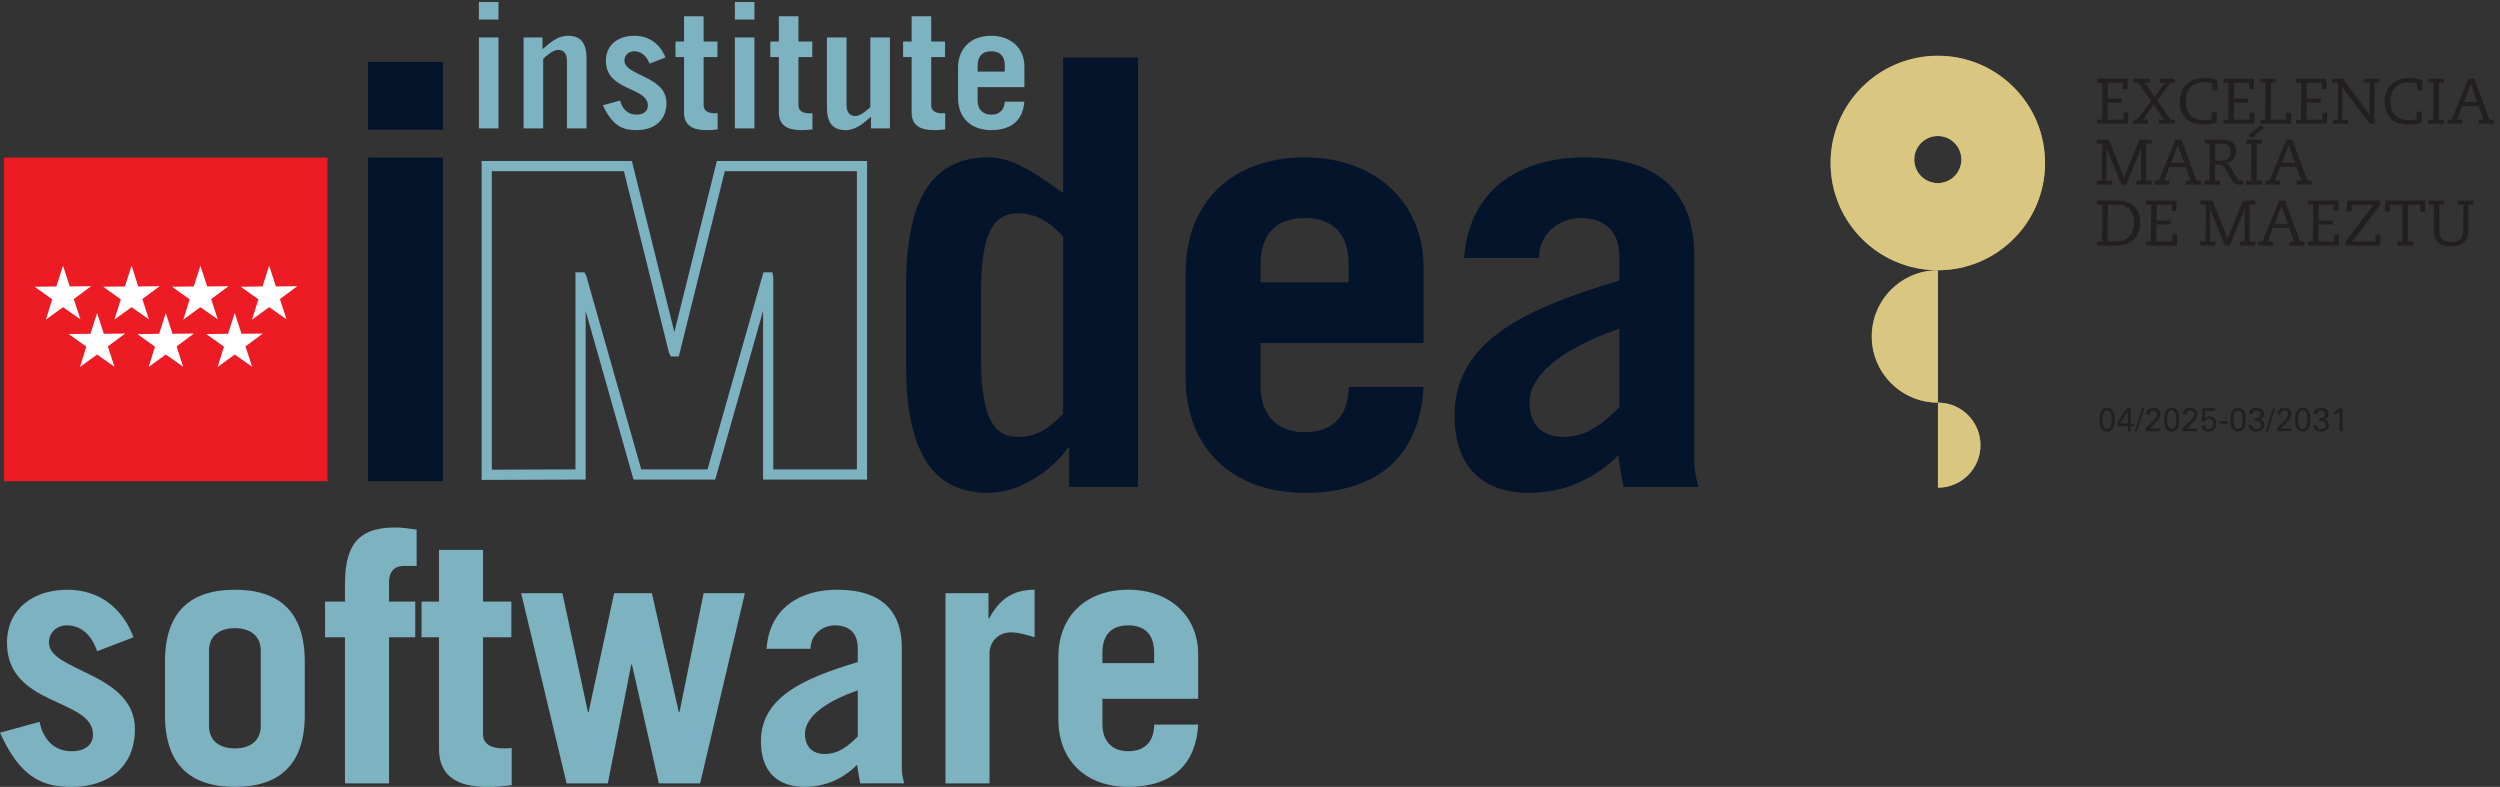 <?xml version="1.0" encoding="UTF-8" standalone="no"?>
<!-- Created with Inkscape (http://www.inkscape.org/) -->

<svg
   version="1.1"
   id="svg1"
   width="264.68"
   height="83.307"
   viewBox="0 0 264.68 83.307"
   sodipodi:docname="2025 imdea software + MdM ingles-06.eps"
   xmlns:inkscape="http://www.inkscape.org/namespaces/inkscape"
   xmlns:sodipodi="http://sodipodi.sourceforge.net/DTD/sodipodi-0.dtd"
   xmlns="http://www.w3.org/2000/svg"
   xmlns:svg="http://www.w3.org/2000/svg">
  <rect x="0" y="0" width="264.68" height="83.307" fill="#333333" stroke="none"/>
  <defs
     id="defs1" />
  <sodipodi:namedview
     id="namedview1"
     pagecolor="#ffffff"
     bordercolor="#000000"
     borderopacity="0.25"
     inkscape:showpageshadow="2"
     inkscape:pageopacity="0.0"
     inkscape:pagecheckerboard="0"
     inkscape:deskcolor="#d1d1d1">
    <inkscape:page
       x="0"
       y="0"
       inkscape:label="1"
       id="page1"
       width="264.68"
       height="83.307"
       margin="0"
       bleed="0" />
  </sodipodi:namedview>
  <g
     id="g1"
     inkscape:groupmode="layer"
     inkscape:label="1">
    <g
       id="group-R5">
      <path
         id="path2"
         d="M 3.133,243.293 H 260.719 V 500.895 H 3.133 V 243.293"
         style="fill:#ed1c24;fill-opacity:1;fill-rule:nonzero;stroke:none"
         transform="matrix(0.133,0,0,-0.133,0,83.307)" />
      <path
         id="path3"
         d="m 50.164,414.867 -5.297,-16.527 -17.336,-0.215 14.066,-10.031 -5.082,-16.176 13.649,9.949 13.859,-9.726 -5.297,16.148 13.82,10.262 -17.02,-0.211 -5.363,16.527"
         style="fill:#ffffff;fill-opacity:1;fill-rule:nonzero;stroke:none"
         transform="matrix(0.133,0,0,-0.133,0,83.307)" />
      <path
         id="path4"
         d="m 104.742,414.867 -5.301,-16.527 -17.332,-0.215 14.051,-10.031 -5.082,-16.176 13.664,9.949 13.809,-9.726 -5.262,16.148 13.84,10.262 -17.066,-0.211 -5.321,16.527"
         style="fill:#ffffff;fill-opacity:1;fill-rule:nonzero;stroke:none"
         transform="matrix(0.133,0,0,-0.133,0,83.307)" />
      <path
         id="path5"
         d="m 159.531,414.867 -5.304,-16.527 -17.313,-0.215 14.059,-10.031 -5.063,-16.176 13.621,9.949 13.824,-9.726 -5.261,16.148 13.836,10.262 -16.996,-0.211 -5.403,16.527"
         style="fill:#ffffff;fill-opacity:1;fill-rule:nonzero;stroke:none"
         transform="matrix(0.133,0,0,-0.133,0,83.307)" />
      <path
         id="path6"
         d="m 131.961,377.184 -5.277,-16.524 -17.356,-0.211 14.063,-10.043 -5.094,-16.176 13.664,9.926 13.844,-9.715 -5.258,16.176 13.797,10.246 -17.043,-0.203 -5.34,16.524"
         style="fill:#ffffff;fill-opacity:1;fill-rule:nonzero;stroke:none"
         transform="matrix(0.133,0,0,-0.133,0,83.307)" />
      <path
         id="path7"
         d="m 77.297,377.184 -5.305,-16.524 -17.305,-0.211 14.035,-10.043 -5.086,-16.176 13.66,9.926 13.82,-9.715 -5.293,16.176 13.832,10.246 -16.996,-0.203 -5.363,16.524"
         style="fill:#ffffff;fill-opacity:1;fill-rule:nonzero;stroke:none"
         transform="matrix(0.133,0,0,-0.133,0,83.307)" />
      <path
         id="path8"
         d="m 186.844,377.184 -5.289,-16.524 -17.328,-0.211 14.07,-10.043 -5.059,-16.176 13.606,9.926 13.859,-9.715 -5.293,16.176 13.836,10.246 -16.988,-0.203 -5.414,16.524"
         style="fill:#ffffff;fill-opacity:1;fill-rule:nonzero;stroke:none"
         transform="matrix(0.133,0,0,-0.133,0,83.307)" />
      <path
         id="path9"
         d="m 214.258,414.867 -5.281,-16.527 -17.313,-0.215 14.059,-10.031 -5.102,-16.176 13.637,9.949 13.832,-9.726 -5.277,16.148 13.847,10.262 -17,-0.211 -5.402,16.527"
         style="fill:#ffffff;fill-opacity:1;fill-rule:nonzero;stroke:none"
         transform="matrix(0.133,0,0,-0.133,0,83.307)" />
      <path
         id="path10"
         d="m 352.625,500.898 h -59.66 V 243.297 h 59.66 z m -59.66,22.18 h 59.66 v 53.985 h -59.66 v -53.985"
         style="fill:#04152b;fill-opacity:1;fill-rule:evenodd;stroke:none"
         transform="matrix(0.133,0,0,-0.133,0,83.307)" />
      <path
         id="path11"
         d="m 846.262,296.996 c -11.852,-12.781 -22.731,-18.449 -35.981,-18.449 -16.113,0 -29.371,10.418 -29.371,61.551 v 54.929 c 0,51.129 13.258,61.559 29.371,61.559 13.25,0 24.129,-5.691 35.981,-18.469 z m 59.652,-58.25 V 580.648 H 846.262 V 472.691 c -28.41,20.825 -43.567,28.399 -59.668,28.399 -46.403,0 -65.348,-35.985 -65.348,-102.281 v -62.504 c 0,-66.289 18.945,-102.282 65.348,-102.282 26.519,0 53.039,19.879 63.461,35.993 h 0.953 v -31.27 h 54.906"
         style="fill:#04152b;fill-opacity:1;fill-rule:evenodd;stroke:none"
         transform="matrix(0.133,0,0,-0.133,0,83.307)" />
      <path
         id="path12"
         d="m 1133.23,353.352 v 60.14 c 0,52.547 -39.3,87.606 -94.7,87.606 -56.819,0 -94.706,-35.059 -94.706,-91.395 v -84.297 c 0,-56.343 37.887,-91.383 94.706,-91.383 60.13,0 91.87,31.243 94.7,84.27 h -59.66 c 0,-19.867 -9.95,-35.98 -35.04,-35.98 -19.88,0 -35.04,11.363 -35.04,36.941 v 34.098 z m -129.74,48.296 v 14.2 c 0,22.738 10.89,36.937 35.04,36.937 24.14,0 35.04,-14.199 35.04,-36.937 v -14.2 h -70.08"
         style="fill:#04152b;fill-opacity:1;fill-rule:evenodd;stroke:none"
         transform="matrix(0.133,0,0,-0.133,0,83.307)" />
      <path
         id="path13"
         d="m 1225.1,421.063 c 0,18.464 15.16,31.722 33.15,31.722 17.06,0 30.8,-8.515 30.8,-30.765 v -18.95 c -74.37,-22.25 -131.19,-47.824 -131.19,-107.492 0,-41.66 23.22,-61.555 59.21,-61.555 29.83,0 53.5,12.321 71.02,29.825 1.88,-10.403 2.83,-18.461 4.25,-25.09 H 1352 c -1.88,6.629 -3.3,13.742 -3.3,20.84 v 163.359 c 0,45.938 -24.14,78.141 -87.62,78.141 -47.81,0 -91.37,-22.739 -95.63,-80.035 z m 63.95,-118.856 c -14.2,-14.215 -27.01,-23.672 -45,-23.672 -16.1,0 -26.52,9.93 -26.52,26.996 0,26.973 36,46.875 71.52,59.192 v -62.516"
         style="fill:#04152b;fill-opacity:1;fill-rule:evenodd;stroke:none"
         transform="matrix(0.133,0,0,-0.133,0,83.307)" />
      <path
         id="path14"
         d="m 396.805,624.797 h -15.586 v -13.965 h 15.586 z M 381.223,524.148 h 15.593 l -0.011,72.399 h -15.582 v -72.399"
         style="fill:#7db2c1;fill-opacity:1;fill-rule:nonzero;stroke:none"
         transform="matrix(0.133,0,0,-0.133,0,83.307)" />
      <path
         id="path15"
         d="m 432.383,579.57 c 2.707,2.407 7.633,7.086 11.914,7.086 5.277,0 7.016,-3.894 7.016,-8.926 v -53.593 h 15.589 v 55.504 c 0,13.398 -5.191,18.25 -15.144,18.25 -7.91,0 -14.457,-5.95 -19.922,-10.7 l 0.012,9.356 h -15.047 v -72.41 h 15.582 v 55.433"
         style="fill:#7db2c1;fill-opacity:1;fill-rule:nonzero;stroke:none"
         transform="matrix(0.133,0,0,-0.133,0,83.307)" />
      <path
         id="path16"
         d="m 504.906,597.895 c -11.859,0 -22.605,-6.469 -22.605,-19.891 0,-11.941 7.961,-17.133 16.273,-21.137 l 6.137,-2.855 c 4.789,-2.27 11.019,-5.356 11.019,-11.606 0,-4.664 -3.66,-7.297 -9.058,-7.297 -6.981,0 -11.379,4.496 -13.063,11.231 l -13.726,-3.766 c 8.062,-17.453 16.902,-19.793 26.789,-19.793 13.949,0 23.836,7.504 23.836,21.649 0,21.601 -33.434,21.461 -33.434,33.711 0,4.265 3.36,7.425 7.699,7.425 5.364,0 9.821,-3.308 12.278,-9.82 l 12.687,4.879 c -4.226,10.469 -12.699,17.27 -24.832,17.27"
         style="fill:#7db2c1;fill-opacity:1;fill-rule:nonzero;stroke:none"
         transform="matrix(0.133,0,0,-0.133,0,83.307)" />
      <path
         id="path17"
         d="m 544.508,536.695 c 0,-9.965 6.742,-13.914 17.719,-13.914 3.007,0 6.011,0.114 9.023,0.574 v 12.907 l -2.633,-0.067 c -4.73,0 -8.512,1.86 -8.512,6.2 v 38.554 h 10.997 v 12.332 h -10.997 l -0.011,20.114 h -15.586 v -20.114 h -6.785 v -12.332 h 6.785 v -44.254"
         style="fill:#7db2c1;fill-opacity:1;fill-rule:nonzero;stroke:none"
         transform="matrix(0.133,0,0,-0.133,0,83.307)" />
      <path
         id="path18"
         d="M 600.563,624.797 H 584.98 v -13.965 h 15.583 z M 584.965,524.148 h 15.586 v 72.399 h -15.586 v -72.399"
         style="fill:#7db2c1;fill-opacity:1;fill-rule:nonzero;stroke:none"
         transform="matrix(0.133,0,0,-0.133,0,83.307)" />
      <path
         id="path19"
         d="m 619.996,536.695 c 0,-9.965 6.75,-13.914 17.719,-13.914 3.004,0 6.012,0.114 9.008,0.574 v 12.907 l -2.625,-0.067 c -4.723,0 -8.52,1.86 -8.52,6.2 v 38.554 h 11.016 v 12.332 h -11.016 v 20.114 h -15.582 v -20.114 h -6.801 v -12.332 h 6.801 v -44.254"
         style="fill:#7db2c1;fill-opacity:1;fill-rule:nonzero;stroke:none"
         transform="matrix(0.133,0,0,-0.133,0,83.307)" />
      <path
         id="path20"
         d="m 692.797,541.105 c -2.695,-2.421 -7.637,-7.085 -11.906,-7.085 -5.282,0 -7.024,3.894 -7.024,8.929 v 53.598 h -15.586 v -55.508 c 0,-13.398 5.196,-18.25 15.133,-18.25 7.922,0 14.465,5.949 19.922,10.691 v -9.343 h 15.062 v 72.41 h -15.601 v -55.442"
         style="fill:#7db2c1;fill-opacity:1;fill-rule:nonzero;stroke:none"
         transform="matrix(0.133,0,0,-0.133,0,83.307)" />
      <path
         id="path21"
         d="m 725.688,536.695 c 0,-9.965 6.753,-13.914 17.722,-13.914 3,0 6.016,0.114 9,0.574 v 12.907 l -2.613,-0.067 c -4.727,0 -8.52,1.86 -8.52,6.2 v 38.554 h 11.008 v 12.332 h -11.008 v 20.114 h -15.589 v -20.114 h -6.793 v -12.332 h 6.793 v -44.254"
         style="fill:#7db2c1;fill-opacity:1;fill-rule:nonzero;stroke:none"
         transform="matrix(0.133,0,0,-0.133,0,83.307)" />
      <path
         id="path22"
         d="m 778.203,574.199 c 0,6.864 3.41,11.367 10.828,11.367 7.434,0 10.828,-4.503 10.828,-11.367 v -4.84 h -21.656 z m 37.246,-0.679 c 0,14.605 -10.867,24.371 -26.418,24.371 -15.922,0 -26.402,-9.743 -26.402,-25.457 V 548.25 c 0,-15.719 10.48,-25.461 26.402,-25.461 16.574,0 25.309,8.356 26.367,22.66 h -15.562 c -0.242,-5.691 -3.398,-10.344 -10.805,-10.344 -6.101,0 -10.828,3.586 -10.828,11.375 v 10.555 h 37.246 v 16.485"
         style="fill:#7db2c1;fill-opacity:1;fill-rule:nonzero;stroke:none"
         transform="matrix(0.133,0,0,-0.133,0,83.307)" />
      <path
         id="path23"
         d="M 391.52,490.074 V 252.488 l 66.558,0.227 V 409.59 h 7.133 l 1.539,-2.945 43.688,-153.915 h 52.75 l 44.527,156.86 h 7.125 l 0.719,-4.055 V 252.73 h 66.55 V 490.074 H 576.961 l -36.613,-147.48 h -6.352 l -1.476,3.082 -35.856,144.398 z M 383.398,244.34 v 253.855 h 119.606 l 33.812,-136.164 33.805,136.164 H 690.23 V 244.609 H 607.441 V 378.902 L 569.313,244.609 h -65.012 l -38.102,134.282 v -134.27 l -82.801,-0.281"
         style="fill:#7db2c1;fill-opacity:1;fill-rule:nonzero;stroke:none"
         transform="matrix(0.133,0,0,-0.133,0,83.307)" />
      <path
         id="path24"
         d="m 77.352,107.961 c -4.731,13.914 -13.637,20.594 -24.219,20.594 -8.062,0 -14.184,-5.848 -14.184,-13.637 0,-23.367 68.453,-23.93 68.453,-69.012 C 107.402,15.859 86.258,0 57.051,0 35.891,0 16.977,5.285 0,43.121 l 31.449,8.633 C 34.504,37.566 43.125,28.371 57.051,28.371 c 10.559,0 16.969,5.019 16.969,13.371 0,28.934 -68.457,21.977 -68.457,72.906 0,28.653 23.094,42.278 47.859,42.278 26.152,0 44.238,-15.016 52.863,-37.832 L 77.352,107.961"
         style="fill:#7db2c1;fill-opacity:1;fill-rule:nonzero;stroke:none"
         transform="matrix(0.133,0,0,-0.133,0,83.307)" />
      <path
         id="path25"
         d="m 166.387,48.422 c 0,-11.688 8.343,-17.812 20.593,-17.812 12.239,0 20.579,6.125 20.579,17.812 V 108.52 c 0,11.683 -8.34,17.816 -20.579,17.816 -12.25,0 -20.593,-6.133 -20.593,-17.816 z m -35.071,51.188 c 0,40.079 20.598,57.317 55.664,57.317 35.051,0 55.649,-17.238 55.649,-57.317 V 57.32 C 242.629,17.254 222.031,0 186.98,0 151.914,0 131.316,17.254 131.316,57.32 v 42.289"
         style="fill:#7db2c1;fill-opacity:1;fill-rule:nonzero;stroke:none"
         transform="matrix(0.133,0,0,-0.133,0,83.307)" />
      <path
         id="path26"
         d="m 331.66,175.863 h -10.015 c -8.356,0 -11.965,-5.3 -11.965,-12.797 v -15.589 h 20.871 V 119.094 H 309.68 V 2.785 H 274.613 V 119.094 h -15.859 v 28.383 h 15.859 v 14.48 c 0,35.051 14.746,44.512 40.348,44.512 5.008,0 10.852,-0.832 16.699,-1.672 v -28.934"
         style="fill:#7db2c1;fill-opacity:1;fill-rule:nonzero;stroke:none"
         transform="matrix(0.133,0,0,-0.133,0,83.307)" />
      <path
         id="path27"
         d="m 335.555,119.094 v 28.383 h 13.91 v 41.179 h 35.051 v -41.179 h 22.543 V 119.094 H 384.516 V 41.742 c 0,-7.519 6.41,-11.121 15.863,-11.121 2.512,0 4.734,0 6.969,0.27 V 1.395 C 400.668,0.281 393.984,0 387.305,0 c -22.817,0 -37.84,8.352 -37.84,30.059 v 89.035 h -13.91"
         style="fill:#7db2c1;fill-opacity:1;fill-rule:nonzero;stroke:none"
         transform="matrix(0.133,0,0,-0.133,0,83.307)" />
      <path
         id="path28"
         d="m 414.848,154.156 h 32.836 l 20.32,-94.601 h 0.547 l 20.316,94.601 h 30.043 l 21.434,-94.601 h 0.562 l 19.199,94.601 H 592.93 L 557.313,2.785 H 524.484 L 503.055,97.387 h -0.551 L 483.863,2.785 H 451.027 L 414.848,154.156"
         style="fill:#7db2c1;fill-opacity:1;fill-rule:nonzero;stroke:none"
         transform="matrix(0.133,0,0,-0.133,0,83.307)" />
      <path
         id="path29"
         d="m 682.797,76.805 c -20.871,-7.254 -42.012,-18.922 -42.012,-34.781 0,-10.023 6.117,-15.859 15.57,-15.859 10.583,0 18.094,5.555 26.442,13.906 z m -72.621,33.093 c 2.496,33.672 28.094,47.043 56.199,47.043 37.289,0 51.488,-18.925 51.488,-45.918 V 15.016 c 0,-4.16 0.817,-8.336 1.942,-12.23 H 684.742 C 683.906,6.68 683.355,11.418 682.246,17.531 671.941,7.242 658.031,0 640.5,0 c -21.145,0 -34.781,11.684 -34.781,36.176 0,35.047 33.39,50.09 77.078,63.164 v 11.133 c 0,13.078 -8.07,18.082 -18.086,18.082 -10.574,0 -19.481,-7.789 -19.481,-18.657 h -35.054"
         style="fill:#7db2c1;fill-opacity:1;fill-rule:nonzero;stroke:none"
         transform="matrix(0.133,0,0,-0.133,0,83.307)" />
      <path
         id="path30"
         d="M 752.633,2.785 V 154.156 h 34.23 v -20.035 h 0.551 c 8.07,15.031 18.645,22.817 36.172,22.817 v -37.844 c -5.836,1.672 -12.523,3.883 -18.641,3.883 -11.414,0 -17.261,-8.61 -17.261,-16.68 V 2.785 h -35.051"
         style="fill:#7db2c1;fill-opacity:1;fill-rule:nonzero;stroke:none"
         transform="matrix(0.133,0,0,-0.133,0,83.307)" />
      <path
         id="path31"
         d="m 918.738,98.5 v 8.348 c 0,13.355 -6.398,21.707 -20.593,21.707 -14.188,0 -20.586,-8.352 -20.586,-21.707 V 98.5 Z M 877.559,70.113 V 50.094 c 0,-15.027 8.914,-21.707 20.586,-21.707 14.746,0 20.593,9.449 20.593,21.156 h 35.047 C 952.129,18.363 933.484,0 898.145,0 864.766,0 842.496,20.586 842.496,53.695 v 49.539 c 0,33.121 22.27,53.707 55.649,53.707 32.57,0 55.64,-20.586 55.64,-51.484 V 70.113 h -76.226"
         style="fill:#7db2c1;fill-opacity:1;fill-rule:nonzero;stroke:none"
         transform="matrix(0.133,0,0,-0.133,0,83.307)" />
      <path
         id="path32"
         d="m 1542.67,305.855 c -29.1,0 -52.69,23.59 -52.69,52.696 0,29.101 23.59,52.691 52.69,52.691 V 305.855"
         style="fill:#93885d;fill-opacity:1;fill-rule:nonzero;stroke:none"
         transform="matrix(0.133,0,0,-0.133,0,83.307)" />
      <path
         id="path33"
         d="m 1542.67,305.855 c 18.7,0 33.85,-15.152 33.85,-33.847 0,-18.695 -15.15,-33.844 -33.85,-33.844 v 67.691"
         style="fill:#93885d;fill-opacity:1;fill-rule:nonzero;stroke:none"
         transform="matrix(0.133,0,0,-0.133,0,83.307)" />
      <path
         id="path34"
         d="m 1542.56,518.098 c -10.35,0 -18.74,-8.387 -18.74,-18.743 0,-10.351 8.39,-18.742 18.74,-18.742 10.36,0 18.75,8.391 18.75,18.742 0,10.356 -8.39,18.743 -18.75,18.743 m 85.37,-21.489 c 0,-47.148 -38.21,-85.367 -85.37,-85.367 -47.15,0 -85.36,38.219 -85.36,85.367 0,47.153 38.21,85.368 85.36,85.368 47.16,0 85.37,-38.215 85.37,-85.368"
         style="fill:#93885d;fill-opacity:1;fill-rule:nonzero;stroke:none"
         transform="matrix(0.133,0,0,-0.133,0,83.307)" />
      <path
         id="path35"
         d="m 1542.67,305.855 c -29.1,0 -52.69,23.59 -52.69,52.696 0,29.101 23.59,52.691 52.69,52.691 V 305.855"
         style="fill:#d8c681;fill-opacity:1;fill-rule:nonzero;stroke:none"
         transform="matrix(0.133,0,0,-0.133,0,83.307)" />
      <path
         id="path36"
         d="m 1542.67,305.855 c 18.7,0 33.85,-15.152 33.85,-33.847 0,-18.695 -15.15,-33.844 -33.85,-33.844 v 67.691"
         style="fill:#d8c681;fill-opacity:1;fill-rule:nonzero;stroke:none"
         transform="matrix(0.133,0,0,-0.133,0,83.307)" />
      <path
         id="path37"
         d="m 1542.56,518.098 c -10.35,0 -18.74,-8.387 -18.74,-18.743 0,-10.351 8.39,-18.742 18.74,-18.742 10.36,0 18.75,8.391 18.75,18.742 0,10.356 -8.39,18.743 -18.75,18.743 z m 85.37,-21.489 c 0,-47.148 -38.21,-85.367 -85.37,-85.367 -47.15,0 -85.36,38.219 -85.36,85.367 0,47.153 38.21,85.368 85.36,85.368 47.16,0 85.37,-38.215 85.37,-85.368"
         style="fill:#d8c681;fill-opacity:1;fill-rule:nonzero;stroke:none"
         transform="matrix(0.133,0,0,-0.133,0,83.307)" />
      <path
         id="path38"
         d="m 1673.55,560.477 h -4.1 v 3.222 h 24.2 v -8.285 h -3.79 v 5.063 h -11.92 l -0.1,-12.586 h 11.26 v -3.223 h -11.26 l -0.1,-13.555 h 12.43 l 0.31,5.575 h 3.78 l -0.3,-8.797 h -24.51 v 3.222 h 3.89 l 0.21,29.364"
         style="fill:#231f20;fill-opacity:1;fill-rule:nonzero;stroke:none"
         transform="matrix(0.133,0,0,-0.133,0,83.307)" />
      <path
         id="path39"
         d="m 1712.33,545.945 -10.18,14.532 h -3.68 v 3.222 h 12.99 v -3.222 h -4.19 c 0.51,-0.563 0.92,-1.024 1.33,-1.641 l 6.55,-9.613 7.11,9.82 c 0.35,0.512 0.76,0.973 1.23,1.434 h -4.25 v 3.222 H 1731 v -3.222 h -3.37 l -10.44,-14.118 10.64,-15.246 h 3.48 v -3.222 h -12.68 v 3.222 h 4.04 c -0.41,0.457 -0.82,0.969 -1.13,1.43 l -7.16,10.488 -7.68,-10.586 c -0.35,-0.465 -0.71,-0.875 -1.12,-1.332 h 4.14 v -3.222 h -11.76 v 3.222 h 3.22 l 11.15,14.832"
         style="fill:#231f20;fill-opacity:1;fill-rule:nonzero;stroke:none"
         transform="matrix(0.133,0,0,-0.133,0,83.307)" />
      <path
         id="path40"
         d="m 1765.14,554.34 h -3.99 v 5.625 c -1.23,0.359 -3.74,0.871 -6.7,0.871 -8.7,0 -14.53,-5.117 -14.53,-14.785 0,-9.77 5.01,-15.293 14.73,-15.293 2.2,0 4.25,0.355 5.99,0.762 l 0.2,5.937 h 3.99 l -0.2,-8.699 c -2.1,-0.918 -6.91,-1.481 -10.29,-1.481 -11.76,0 -19.13,5.93 -19.13,18.262 0,10.024 6.09,18.774 19.49,18.774 3.79,0 7.99,-0.872 10.44,-1.79 v -8.183"
         style="fill:#231f20;fill-opacity:1;fill-rule:nonzero;stroke:none"
         transform="matrix(0.133,0,0,-0.133,0,83.307)" />
      <path
         id="path41"
         d="m 1774,560.477 h -4.09 v 3.222 h 24.2 v -8.285 h -3.78 v 5.063 h -11.93 l -0.1,-12.586 h 11.26 v -3.223 h -11.26 l -0.1,-13.555 h 12.43 l 0.31,5.575 h 3.78 l -0.3,-8.797 h -24.51 v 3.222 h 3.89 l 0.2,29.364"
         style="fill:#231f20;fill-opacity:1;fill-rule:nonzero;stroke:none"
         transform="matrix(0.133,0,0,-0.133,0,83.307)" />
      <path
         id="path42"
         d="m 1803.38,560.477 h -4.09 v 3.222 h 12.17 v -3.222 h -3.68 l -0.21,-29.364 h 12.23 l 0.31,5.575 h 3.78 l -0.31,-8.797 h -24.29 v 3.222 h 3.88 l 0.21,29.364"
         style="fill:#231f20;fill-opacity:1;fill-rule:nonzero;stroke:none"
         transform="matrix(0.133,0,0,-0.133,0,83.307)" />
      <path
         id="path43"
         d="m 1831.83,560.477 h -4.09 v 3.222 h 24.2 v -8.285 h -3.79 v 5.063 h -11.92 l -0.1,-12.586 h 11.25 v -3.223 h -11.25 l -0.1,-13.555 h 12.43 l 0.3,5.575 h 3.79 l -0.31,-8.797 h -24.5 v 3.222 h 3.89 l 0.2,29.364"
         style="fill:#231f20;fill-opacity:1;fill-rule:nonzero;stroke:none"
         transform="matrix(0.133,0,0,-0.133,0,83.307)" />
      <path
         id="path44"
         d="m 1861.21,560.477 h -4.76 v 3.222 h 8.55 l 19.49,-26.191 c 0.61,-0.82 1.17,-1.789 1.69,-2.664 h 0.1 l 0.2,25.633 h -4.45 v 3.222 h 12.08 v -3.222 h -3.84 l -0.21,-32.586 h -3.63 l -20.26,26.91 c -0.51,0.711 -0.97,1.48 -1.38,2.25 h -0.1 l -0.21,-25.938 h 4.51 v -3.222 h -11.87 v 3.222 h 3.88 l 0.21,29.364"
         style="fill:#231f20;fill-opacity:1;fill-rule:nonzero;stroke:none"
         transform="matrix(0.133,0,0,-0.133,0,83.307)" />
      <path
         id="path45"
         d="m 1928.14,554.34 h -3.99 v 5.625 c -1.23,0.359 -3.74,0.871 -6.7,0.871 -8.7,0 -14.53,-5.117 -14.53,-14.785 0,-9.77 5.01,-15.293 14.73,-15.293 2.2,0 4.25,0.355 5.99,0.762 l 0.2,5.937 h 3.99 l -0.2,-8.699 c -2.1,-0.918 -6.91,-1.481 -10.29,-1.481 -11.76,0 -19.13,5.93 -19.13,18.262 0,10.024 6.09,18.774 19.49,18.774 3.79,0 7.98,-0.872 10.44,-1.79 v -8.183"
         style="fill:#231f20;fill-opacity:1;fill-rule:nonzero;stroke:none"
         transform="matrix(0.133,0,0,-0.133,0,83.307)" />
      <path
         id="path46"
         d="m 1937.16,560.477 h -4.1 v 3.222 h 12.38 v -3.222 h -3.88 l -0.21,-29.364 h 4.09 v -3.222 h -12.38 v 3.222 h 3.89 l 0.21,29.364"
         style="fill:#231f20;fill-opacity:1;fill-rule:nonzero;stroke:none"
         transform="matrix(0.133,0,0,-0.133,0,83.307)" />
      <path
         id="path47"
         d="m 1971.9,545.234 -4.3,11.914 c -0.41,1.18 -0.57,1.793 -0.72,2.457 h -0.1 c -0.15,-0.664 -0.31,-1.277 -0.72,-2.457 l -4.7,-11.914 z m -23.54,-14.121 h 3.28 l 13.3,32.586 h 4.71 l 12.07,-32.586 h 3.43 v -3.222 h -12.08 v 3.222 h 3.79 l -3.84,10.895 h -12.94 l -4.25,-10.895 h 4.3 v -3.222 h -11.77 v 3.222"
         style="fill:#231f20;fill-opacity:1;fill-rule:nonzero;stroke:none"
         transform="matrix(0.133,0,0,-0.133,0,83.307)" />
      <path
         id="path48"
         d="m 1669.04,515.195 h 9.67 l 11.51,-28.597 c 0.26,-0.66 0.31,-1.172 0.56,-2.2 h 0.1 c 0.26,1.028 0.31,1.54 0.57,2.2 l 11.51,28.597 h 9.87 v -3.222 h -4.65 l 0.3,-29.364 h 4.35 v -3.222 h -12.38 v 3.222 h 3.84 l 0.1,26.246 h -0.1 c -0.41,-1.484 -0.56,-1.996 -0.87,-2.761 l -10.84,-26.707 h -3.89 l -11,26.961 c -0.26,0.562 -0.36,1.023 -0.72,2.199 h -0.1 l -0.1,-25.938 h 4.35 v -3.222 h -12.08 v 3.222 h 4.14 l 0.31,29.364 h -4.45 v 3.222"
         style="fill:#231f20;fill-opacity:1;fill-rule:nonzero;stroke:none"
         transform="matrix(0.133,0,0,-0.133,0,83.307)" />
      <path
         id="path49"
         d="m 1738.74,496.73 -4.3,11.918 c -0.41,1.18 -0.56,1.793 -0.72,2.457 h -0.1 c -0.15,-0.664 -0.3,-1.277 -0.72,-2.457 l -4.7,-11.918 z m -23.54,-14.121 h 3.28 l 13.3,32.586 h 4.71 l 12.07,-32.586 h 3.43 v -3.222 h -12.08 v 3.222 h 3.79 l -3.84,10.899 h -12.94 l -4.25,-10.899 h 4.3 v -3.222 h -11.77 v 3.222"
         style="fill:#231f20;fill-opacity:1;fill-rule:nonzero;stroke:none"
         transform="matrix(0.133,0,0,-0.133,0,83.307)" />
      <path
         id="path50"
         d="m 1763.31,498.469 h 4.24 c 4.56,0 8.09,1.996 8.09,7.109 0,5.219 -3.74,6.395 -8.44,6.395 h -3.79 z m -8.39,16.726 h 11.97 c 6.44,0 13.15,-0.968 13.15,-9.203 0,-5.937 -4.15,-9.211 -8.39,-9.672 v -0.101 c 1.28,-0.051 2.91,-1.125 4.6,-4.043 l 3.02,-5.215 c 2.25,-3.738 2.56,-4.352 4.65,-4.352 h 1.59 v -3.222 h -2.1 c -3.68,0 -4.75,0.414 -6.7,3.429 l -3.43,5.883 c -3.17,5.422 -3.99,6.547 -7.16,6.547 h -2.81 l -0.1,-12.637 h 4.14 v -3.222 h -12.43 v 3.222 h 3.89 l 0.2,29.364 h -4.09 v 3.222"
         style="fill:#231f20;fill-opacity:1;fill-rule:nonzero;stroke:none"
         transform="matrix(0.133,0,0,-0.133,0,83.307)" />
      <path
         id="path51"
         d="m 1799.43,526.762 2.66,-2.254 -9.56,-7.981 -2.51,2.149 z m -7.26,-14.789 h -4.09 v 3.222 h 12.38 v -3.222 h -3.89 l -0.21,-29.364 h 4.1 v -3.222 h -12.38 v 3.222 h 3.89 l 0.2,29.364"
         style="fill:#231f20;fill-opacity:1;fill-rule:nonzero;stroke:none"
         transform="matrix(0.133,0,0,-0.133,0,83.307)" />
      <path
         id="path52"
         d="m 1826.91,496.73 -4.29,11.918 c -0.41,1.18 -0.57,1.793 -0.72,2.457 h -0.1 c -0.15,-0.664 -0.31,-1.277 -0.72,-2.457 l -4.7,-11.918 z m -23.53,-14.121 h 3.28 l 13.3,32.586 h 4.7 l 12.08,-32.586 h 3.43 v -3.222 h -12.08 v 3.222 h 3.78 l -3.83,10.899 h -12.94 l -4.25,-10.899 h 4.3 v -3.222 h -11.77 v 3.222"
         style="fill:#231f20;fill-opacity:1;fill-rule:nonzero;stroke:none"
         transform="matrix(0.133,0,0,-0.133,0,83.307)" />
      <path
         id="path53"
         d="m 1677.74,434.098 h 5.52 c 5.27,0 9.01,1.226 11.57,3.785 2.4,2.402 3.98,6.445 3.98,11.41 0,4.758 -1.58,8.691 -4.14,10.945 -2.97,2.61 -6.34,3.223 -11.15,3.223 h -5.58 z m -4.19,29.363 h -4.1 v 3.223 h 16.12 c 10.69,0 17.95,-5.524 17.95,-17.391 0,-12.59 -7.62,-18.418 -19.7,-18.418 h -14.37 v 3.223 h 3.89 l 0.21,29.363"
         style="fill:#231f20;fill-opacity:1;fill-rule:nonzero;stroke:none"
         transform="matrix(0.133,0,0,-0.133,0,83.307)" />
      <path
         id="path54"
         d="m 1712.39,463.461 h -4.1 v 3.223 h 24.2 v -8.286 h -3.78 v 5.063 h -11.92 l -0.1,-12.586 h 11.25 v -3.219 h -11.25 l -0.11,-13.558 h 12.43 l 0.31,5.574 h 3.79 l -0.31,-8.797 h -24.51 v 3.223 h 3.89 l 0.21,29.363"
         style="fill:#231f20;fill-opacity:1;fill-rule:nonzero;stroke:none"
         transform="matrix(0.133,0,0,-0.133,0,83.307)" />
      <path
         id="path55"
         d="m 1751.49,466.684 h 9.67 l 11.51,-28.598 c 0.25,-0.664 0.3,-1.176 0.56,-2.199 h 0.1 c 0.26,1.023 0.31,1.535 0.57,2.199 l 11.51,28.598 h 9.87 v -3.223 h -4.66 l 0.31,-29.363 h 4.35 v -3.223 h -12.38 v 3.223 h 3.84 l 0.1,26.242 h -0.1 c -0.41,-1.481 -0.57,-1.992 -0.87,-2.762 l -10.85,-26.703 h -3.89 l -11,26.961 c -0.25,0.562 -0.35,1.023 -0.71,2.199 h -0.11 l -0.1,-25.937 h 4.35 v -3.223 h -12.07 v 3.223 h 4.14 l 0.31,29.363 h -4.45 v 3.223"
         style="fill:#231f20;fill-opacity:1;fill-rule:nonzero;stroke:none"
         transform="matrix(0.133,0,0,-0.133,0,83.307)" />
      <path
         id="path56"
         d="m 1821.18,448.219 -4.29,11.918 c -0.42,1.176 -0.57,1.789 -0.72,2.453 h -0.1 c -0.16,-0.664 -0.31,-1.277 -0.72,-2.453 l -4.71,-11.918 z m -23.53,-14.121 h 3.27 l 13.3,32.586 h 4.71 L 1831,434.098 h 3.43 v -3.223 h -12.07 v 3.223 h 3.78 l -3.84,10.894 h -12.94 l -4.24,-10.894 h 4.29 v -3.223 h -11.76 v 3.223"
         style="fill:#231f20;fill-opacity:1;fill-rule:nonzero;stroke:none"
         transform="matrix(0.133,0,0,-0.133,0,83.307)" />
      <path
         id="path57"
         d="m 1841.3,463.461 h -4.09 v 3.223 h 24.2 v -8.286 h -3.79 v 5.063 h -11.92 l -0.1,-12.586 h 11.25 v -3.219 h -11.25 l -0.11,-13.558 h 12.44 l 0.3,5.574 h 3.79 l -0.31,-8.797 h -24.5 v 3.223 h 3.89 l 0.2,29.363"
         style="fill:#231f20;fill-opacity:1;fill-rule:nonzero;stroke:none"
         transform="matrix(0.133,0,0,-0.133,0,83.307)" />
      <path
         id="path58"
         d="m 1867.04,433.891 21.08,27.832 c 0.46,0.613 1.02,1.175 1.54,1.738 h -17.45 l -0.31,-5.371 h -3.78 l 0.3,8.594 h 26.35 v -3.223 L 1874,435.941 c -0.46,-0.617 -1.02,-1.23 -1.59,-1.843 h 18.37 l 0.31,5.422 h 3.78 l -0.3,-8.645 h -27.53 v 3.016"
         style="fill:#231f20;fill-opacity:1;fill-rule:nonzero;stroke:none"
         transform="matrix(0.133,0,0,-0.133,0,83.307)" />
      <path
         id="path59"
         d="m 1912.43,463.461 h -9.77 l -0.3,-5.523 h -3.79 l 0.31,8.746 h 31.51 l 0.3,-8.746 h -3.78 l -0.3,5.523 h -9.78 l -0.2,-29.363 h 4.45 v -3.223 h -12.74 v 3.223 h 3.89 l 0.2,29.363"
         style="fill:#231f20;fill-opacity:1;fill-rule:nonzero;stroke:none"
         transform="matrix(0.133,0,0,-0.133,0,83.307)" />
      <path
         id="path60"
         d="m 1945.75,463.461 h -3.84 c -0.05,-5.012 -0.1,-9.977 -0.1,-18.367 0,-4.449 0.31,-6.953 1.79,-8.797 1.44,-1.793 4.04,-2.559 7.73,-2.559 3.58,0 6.34,0.871 7.98,3.02 1.48,1.945 1.53,5.012 1.58,9.875 l 0.1,16.828 h -4.44 v 3.223 h 12.37 v -3.223 h -3.93 l -0.1,-19.391 c 0,-4.09 -0.47,-7.058 -2.82,-9.922 -2.05,-2.507 -5.83,-3.886 -10.9,-3.886 -6.24,0 -9.66,1.586 -11.76,4.449 -1.69,2.301 -2,4.809 -2,10.797 0,5.828 0.05,12.476 0.1,17.953 h -4.14 v 3.223 h 12.38 v -3.223"
         style="fill:#231f20;fill-opacity:1;fill-rule:nonzero;stroke:none"
         transform="matrix(0.133,0,0,-0.133,0,83.307)" />
      <path
         id="path61"
         d="m 1677.32,284.988 c 3.07,0 3.59,4.016 3.59,7.289 0,4.383 -0.76,7.414 -3.53,7.414 -3.19,0 -3.62,-4.195 -3.62,-7.468 0,-4.063 0.8,-7.235 3.56,-7.235 z m 0.03,16.821 c 5.47,0 6.12,-5.864 6.12,-9.293 0,-4.332 -0.87,-6.758 -2.53,-8.317 -1.29,-1.215 -2.83,-1.402 -3.64,-1.402 -2.43,0 -4.09,1.426 -4.88,3.039 -0.62,1.215 -1.19,2.984 -1.19,6.254 0,2.719 0.31,9.719 6.12,9.719"
         style="fill:#231f20;fill-opacity:1;fill-rule:nonzero;stroke:none"
         transform="matrix(0.133,0,0,-0.133,0,83.307)" />
      <path
         id="path62"
         d="m 1693.81,289.27 v 9.632 l -6.31,-9.632 z m -0.08,-2.141 h -8.24 v 3.141 l 7.92,11.406 h 2.86 V 289.27 h 2.66 v -2.141 h -2.66 v -3.961 h -2.54 v 3.961"
         style="fill:#231f20;fill-opacity:1;fill-rule:nonzero;stroke:none"
         transform="matrix(0.133,0,0,-0.133,0,83.307)" />
      <path
         id="path63"
         d="m 1705.39,301.992 h 1.72 l -6.16,-19.242 h -1.73 l 6.17,19.242"
         style="fill:#231f20;fill-opacity:1;fill-rule:nonzero;stroke:none"
         transform="matrix(0.133,0,0,-0.133,0,83.307)" />
      <path
         id="path64"
         d="m 1708.19,285.57 4.79,4.7 c 0.99,0.976 2,2.035 2.82,3.144 1.05,1.449 1.35,2.27 1.35,3.246 0,0.895 -0.33,2.985 -2.93,2.985 -2.93,0 -2.99,-2.512 -2.99,-3.2 h -2.78 c 0.03,0.899 0.11,2.641 1.69,4.016 1.27,1.082 2.81,1.316 3.97,1.316 2.79,0 5.64,-1.425 5.64,-5.332 0,-1.164 -0.08,-2.054 -2.06,-4.566 -0.53,-0.656 -2.85,-3.059 -3.38,-3.586 l -3.19,-3.039 h 8.69 v -2.086 h -11.62 v 2.402"
         style="fill:#231f20;fill-opacity:1;fill-rule:nonzero;stroke:none"
         transform="matrix(0.133,0,0,-0.133,0,83.307)" />
      <path
         id="path65"
         d="m 1728.74,284.988 c 3.06,0 3.59,4.016 3.59,7.289 0,4.383 -0.76,7.414 -3.53,7.414 -3.2,0 -3.63,-4.195 -3.63,-7.468 0,-4.063 0.8,-7.235 3.57,-7.235 z m 0.03,16.821 c 5.46,0 6.12,-5.864 6.12,-9.293 0,-4.332 -0.87,-6.758 -2.53,-8.317 -1.3,-1.215 -2.83,-1.402 -3.64,-1.402 -2.43,0 -4.09,1.426 -4.89,3.039 -0.61,1.215 -1.19,2.984 -1.19,6.254 0,2.719 0.32,9.719 6.13,9.719"
         style="fill:#231f20;fill-opacity:1;fill-rule:nonzero;stroke:none"
         transform="matrix(0.133,0,0,-0.133,0,83.307)" />
      <path
         id="path66"
         d="m 1737.57,285.57 4.78,4.7 c 1,0.976 2,2.035 2.82,3.144 1.06,1.449 1.35,2.27 1.35,3.246 0,0.895 -0.32,2.985 -2.93,2.985 -2.93,0 -2.99,-2.512 -2.99,-3.2 h -2.77 c 0.03,0.899 0.11,2.641 1.69,4.016 1.27,1.082 2.8,1.316 3.96,1.316 2.8,0 5.65,-1.425 5.65,-5.332 0,-1.164 -0.08,-2.054 -2.06,-4.566 -0.53,-0.656 -2.85,-3.059 -3.38,-3.586 l -3.2,-3.039 h 8.7 v -2.086 h -11.62 v 2.402"
         style="fill:#231f20;fill-opacity:1;fill-rule:nonzero;stroke:none"
         transform="matrix(0.133,0,0,-0.133,0,83.307)" />
      <path
         id="path67"
         d="m 1755.08,287.5 c 0.06,-1.852 1.67,-2.59 3.04,-2.59 3.2,0 3.62,3.012 3.62,4.195 0,2.489 -1.34,3.938 -3.45,3.938 -1.07,0 -1.91,-0.395 -2.46,-0.953 -0.56,-0.551 -0.72,-1.11 -0.84,-1.527 h -2.41 l 0.47,10.875 h 10.28 v -2.141 h -8 l -0.34,-5.914 c 0.54,0.558 1.71,1.691 3.84,1.691 3.68,0 5.47,-2.879 5.47,-6.015 0,-3.594 -2.54,-6.309 -6.52,-6.309 -2.96,0 -5.3,1.637 -5.44,4.75 h 2.74"
         style="fill:#231f20;fill-opacity:1;fill-rule:nonzero;stroke:none"
         transform="matrix(0.133,0,0,-0.133,0,83.307)" />
      <path
         id="path68"
         d="m 1766.67,291.113 h 6.62 v -2.008 h -6.62 v 2.008"
         style="fill:#231f20;fill-opacity:1;fill-rule:nonzero;stroke:none"
         transform="matrix(0.133,0,0,-0.133,0,83.307)" />
      <path
         id="path69"
         d="m 1781.61,284.988 c 3.06,0 3.59,4.016 3.59,7.289 0,4.383 -0.76,7.414 -3.53,7.414 -3.2,0 -3.63,-4.195 -3.63,-7.468 0,-4.063 0.8,-7.235 3.57,-7.235 z m 0.03,16.821 c 5.47,0 6.12,-5.864 6.12,-9.293 0,-4.332 -0.87,-6.758 -2.53,-8.317 -1.3,-1.215 -2.83,-1.402 -3.64,-1.402 -2.43,0 -4.09,1.426 -4.88,3.039 -0.62,1.215 -1.2,2.984 -1.2,6.254 0,2.719 0.32,9.719 6.13,9.719"
         style="fill:#231f20;fill-opacity:1;fill-rule:nonzero;stroke:none"
         transform="matrix(0.133,0,0,-0.133,0,83.307)" />
      <path
         id="path70"
         d="m 1792.84,287.867 c -0.02,-1.738 1.11,-2.984 3.36,-2.984 2.56,0 3.64,1.64 3.64,3.246 0,1.93 -1.3,2.93 -2.65,3.223 -0.94,0.187 -1.61,0.156 -2.53,0.132 v 2.137 c 1.82,-0.16 4.89,0.211 4.89,3.172 0,2.055 -1.4,2.875 -3.23,2.875 -1.37,0 -3.08,-0.605 -3.33,-2.875 h -2.66 c 0.16,4.539 4.44,4.984 5.92,4.984 3.98,0 5.96,-2.402 5.96,-4.937 0,-1.504 -0.82,-3.664 -3.64,-4.301 3.91,-0.551 3.91,-4.062 3.91,-4.434 0,-2.558 -2.09,-5.386 -6.34,-5.386 -1.92,0 -3.86,0.558 -5.01,1.898 -1.04,1.164 -1.06,2.488 -1.08,3.25 h 2.79"
         style="fill:#231f20;fill-opacity:1;fill-rule:nonzero;stroke:none"
         transform="matrix(0.133,0,0,-0.133,0,83.307)" />
      <path
         id="path71"
         d="m 1809.67,301.992 h 1.72 l -6.15,-19.242 h -1.74 l 6.17,19.242"
         style="fill:#231f20;fill-opacity:1;fill-rule:nonzero;stroke:none"
         transform="matrix(0.133,0,0,-0.133,0,83.307)" />
      <path
         id="path72"
         d="m 1812.48,285.57 4.78,4.7 c 1,0.976 2,2.035 2.82,3.144 1.06,1.449 1.35,2.27 1.35,3.246 0,0.895 -0.32,2.985 -2.93,2.985 -2.93,0 -2.99,-2.512 -2.99,-3.2 h -2.77 c 0.03,0.899 0.11,2.641 1.69,4.016 1.27,1.082 2.8,1.316 3.97,1.316 2.79,0 5.64,-1.425 5.64,-5.332 0,-1.164 -0.08,-2.054 -2.06,-4.566 -0.53,-0.656 -2.85,-3.059 -3.38,-3.586 l -3.19,-3.039 h 8.69 v -2.086 h -11.62 v 2.402"
         style="fill:#231f20;fill-opacity:1;fill-rule:nonzero;stroke:none"
         transform="matrix(0.133,0,0,-0.133,0,83.307)" />
      <path
         id="path73"
         d="m 1833.02,284.988 c 3.07,0 3.6,4.016 3.6,7.289 0,4.383 -0.76,7.414 -3.54,7.414 -3.19,0 -3.62,-4.195 -3.62,-7.468 0,-4.063 0.8,-7.235 3.56,-7.235 z m 0.03,16.821 c 5.47,0 6.13,-5.864 6.13,-9.293 0,-4.332 -0.87,-6.758 -2.53,-8.317 -1.3,-1.215 -2.83,-1.402 -3.65,-1.402 -2.43,0 -4.09,1.426 -4.88,3.039 -0.61,1.215 -1.19,2.984 -1.19,6.254 0,2.719 0.31,9.719 6.12,9.719"
         style="fill:#231f20;fill-opacity:1;fill-rule:nonzero;stroke:none"
         transform="matrix(0.133,0,0,-0.133,0,83.307)" />
      <path
         id="path74"
         d="m 1844.26,287.867 c -0.02,-1.738 1.12,-2.984 3.36,-2.984 2.56,0 3.65,1.64 3.65,3.246 0,1.93 -1.3,2.93 -2.65,3.223 -0.95,0.187 -1.61,0.156 -2.53,0.132 v 2.137 c 1.82,-0.16 4.88,0.211 4.88,3.172 0,2.055 -1.39,2.875 -3.22,2.875 -1.38,0 -3.09,-0.605 -3.33,-2.875 h -2.67 c 0.17,4.539 4.45,4.984 5.92,4.984 3.99,0 5.97,-2.402 5.97,-4.937 0,-1.504 -0.82,-3.664 -3.64,-4.301 3.9,-0.551 3.9,-4.062 3.9,-4.434 0,-2.558 -2.09,-5.386 -6.33,-5.386 -1.93,0 -3.86,0.558 -5.01,1.898 -1.04,1.164 -1.07,2.488 -1.09,3.25 h 2.79"
         style="fill:#231f20;fill-opacity:1;fill-rule:nonzero;stroke:none"
         transform="matrix(0.133,0,0,-0.133,0,83.307)" />
      <path
         id="path75"
         d="m 1862.31,298.559 c -1.14,-0.95 -2.96,-2.032 -4.26,-2.641 v 2.641 c 1.72,0.898 3.41,2.007 4.44,2.879 h 2.35 v -18.27 h -2.53 v 15.391"
         style="fill:#231f20;fill-opacity:1;fill-rule:nonzero;stroke:none"
         transform="matrix(0.133,0,0,-0.133,0,83.307)" />
    </g>
  </g>
</svg>
